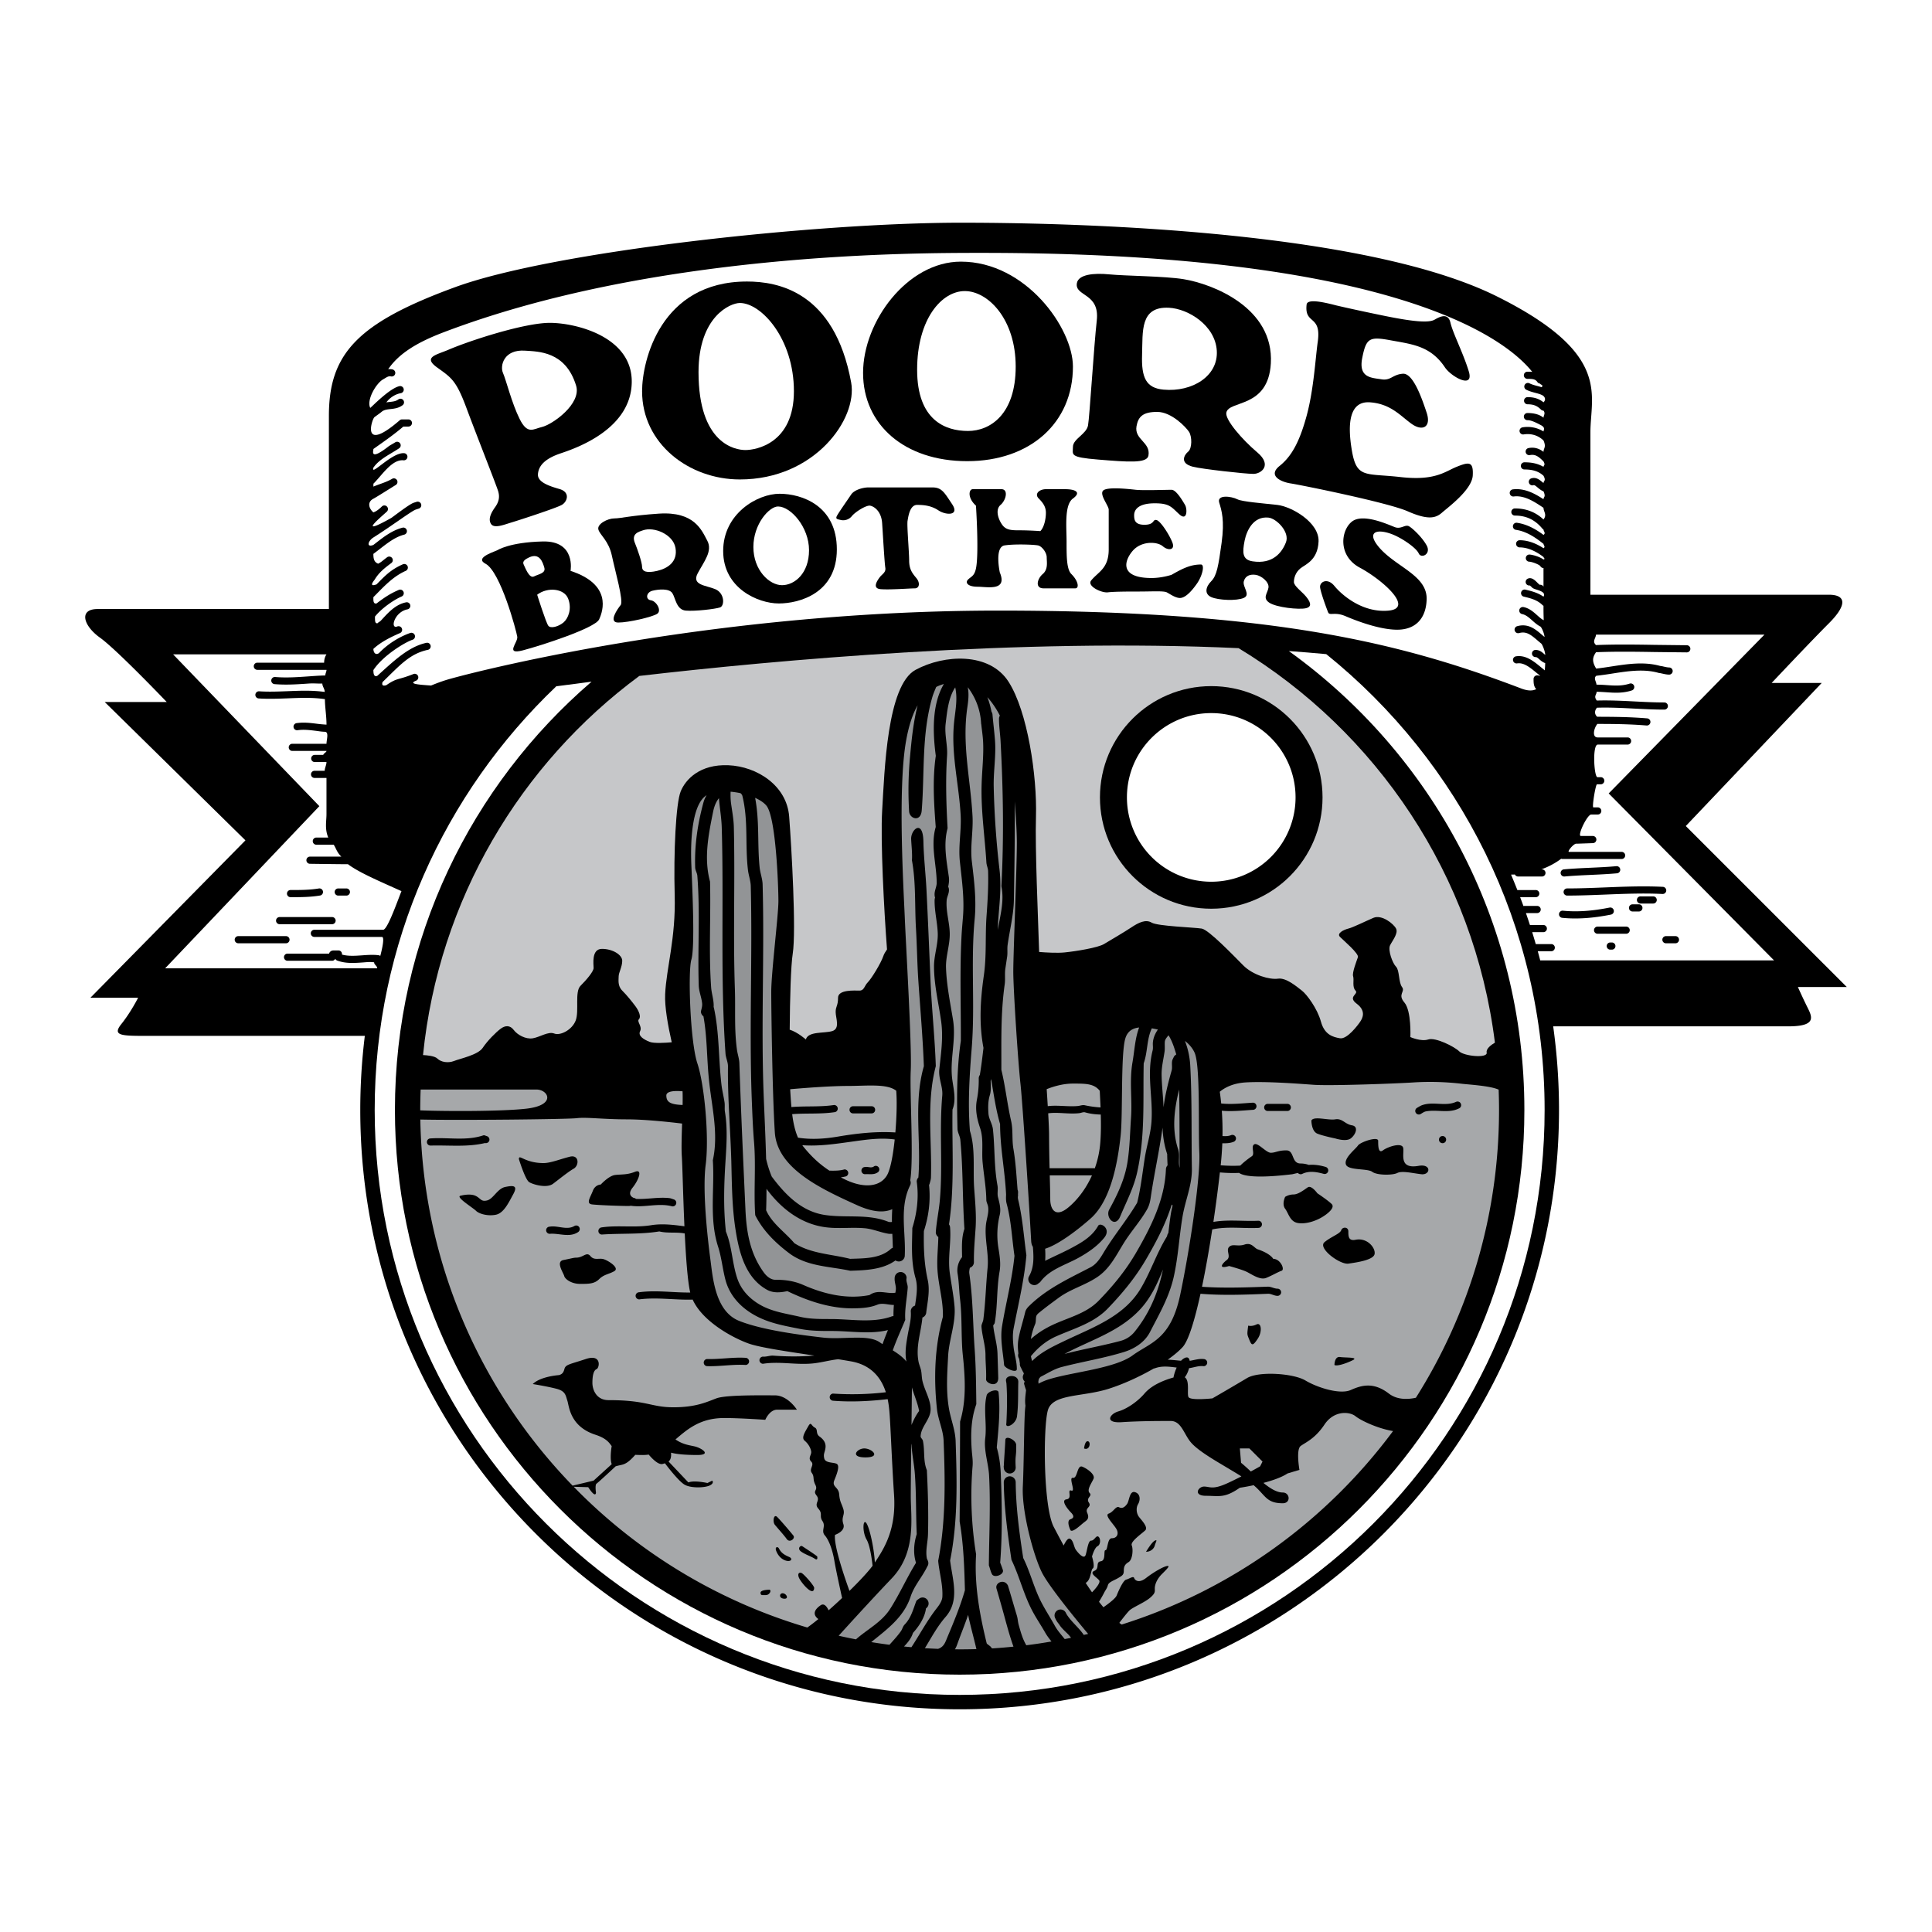 <svg xmlns="http://www.w3.org/2000/svg" width="2500" height="2500" viewBox="0 0 192.756 192.756"><g fill-rule="evenodd" clip-rule="evenodd"><path fill="#fff" d="M0 0h192.756v192.756H0V0z"/><path d="M179.375 98.473h4.877l-16.061-16.059 13.562-14.275h-4.996s3.807-4.045 5.709-5.948c1.904-1.903 1.666-2.855 0-2.855h-23.791V43.157c0-3.807 2.141-7.852-9.279-13.562-12.754-6.377-39.971-7.375-53.533-7.375-14.513 0-40.685 2.854-50.439 6.424-9.755 3.569-12.61 6.644-12.61 12.848v19.271H9.736c-1.904 0-1.428 1.666.238 2.855s6.662 6.424 6.662 6.424H10.45l14.037 13.8L9.022 99.543h4.758s-.714 1.428-1.666 2.617 0 1.189 2.617 1.189h21.667a60.475 60.475 0 0 0-.454 7.389c0 33.025 26.773 59.799 59.799 59.799 33.025 0 59.8-26.773 59.8-59.799 0-2.83-.201-5.613-.582-8.34h23.461c2.854 0 2.379-.951 1.902-1.902-.474-.953-.949-2.023-.949-2.023z"/><path d="M42.014 50.294a.357.357 0 0 0-.451-.226 20.87 20.87 0 0 1-.284.09c-.45.141-2.102 1.439-2.251 1.523-3.675 2.062-.762-.307-.409-.66a.358.358 0 0 0-.505-.505c-.312.312-.583.506-.858.605-.396-.313-.674-.987-.04-1.344.287-.14 1.859-1.143 2.285-1.399a.358.358 0 0 0-.367-.613c-.367.221-.775.369-1.208.526-.222.081-.447.163-.671.257v-.288c.861-.853 1.859-2.462 3.014-2.334a.357.357 0 0 0 .079-.709c-1.235-.137-3.41 2.379-3.093 1.439.433-.631 1.111-1.039 1.829-1.471.248-.148.503-.302.748-.465a.357.357 0 0 0-.395-.594c-.231.154-.498.275-.719.447-1.858 1.436-1.461.411-1.461.22l.49-.347c.831-.587 1.619-1.146 2.495-1.887h.504a.357.357 0 0 0 0-.714h-.634a.352.352 0 0 0-.232.086c-3.892 3.364-2.782-.086-2.528-.305.095-.079.579-.408.758-.569.239-.177.523-.208.852-.245.38-.042.811-.09 1.206-.387a.356.356 0 1 0-.429-.571c-.239.18-.525.211-.856.248a6.38 6.38 0 0 0-.337.044c.333-.46.886-.827 1.466-.923a.358.358 0 0 0-.117-.704c-.991.165-2.899 2.172-2.955 2.176-.396-.793.595-2.458 1.28-2.846.345-.195.52-.354.784-.295a.357.357 0 1 0 .155-.697 1.24 1.24 0 0 0-.429-.021c1.003-1.466 2.684-2.6 5.506-3.675 20.909-7.965 46.792-7.931 53.771-7.931 38.457 0 51.361 7.509 54.867 11.872a4.92 4.92 0 0 0-.463-.016.357.357 0 1 0 0 .713c.486 0 .771.015.973.316a.352.352 0 0 0 .26.156c.062.126.393.142.162.363a6.892 6.892 0 0 0-.428-.124c-.266-.071-.543-.145-.807-.277a.358.358 0 0 0-.32.638c.33.165.656.252.945.328.299.08.559.148.762.284.012.008.396.298.039.655-.447-.357-.938-.516-1.586-.516a.357.357 0 0 0 0 .714c.578 0 .953.148 1.334.53a.35.35 0 0 0 .252.104c.219.297 0 .454 0 .706-.371-.307-.91-.468-1.586-.468a.357.357 0 1 0 0 .713c.363 0 .848.247 1.289.476.535.278.297.482.297.651a3.024 3.024 0 0 0-2.121-.407.358.358 0 0 0 .117.704c.766-.127 1.48.093 2.004.606.297.688 0 .74 0 1.128-.389-.293-.863-.5-1.498-.374a.357.357 0 0 0 .141.7c.551-.11.887.165 1.357.631.219.407 0 .361 0 .544-.668-.398-1.381-.455-1.904-.455a.357.357 0 0 0 0 .714c.848 0 1.438.197 1.904.63.277.52 0 .483 0 .727-.041-.032-.08-.066-.123-.101-.264-.221-.623-.524-1.1-.365a.356.356 0 1 0 .224.677c.084-.028.191.046.416.235.164.138.352.292.582.38.258.593 0 .524 0 .787-.863-.562-1.893-1.129-3.059-.984a.356.356 0 1 0 .089.708c1.076-.134 2.072.532 2.951 1.121l.018.011c0 .389.377.675 0 1.164-.789-.738-1.729-1.103-2.855-1.103a.356.356 0 0 0-.355.357c0 .197.158.357.355.357 1.131 0 2.002.413 2.74 1.299.033.04.072.07.115.091 0 .18.258.355 0 .537-.709-.527-1.602-1.06-2.646-1.209a.354.354 0 0 0-.402.303.355.355 0 0 0 .303.403c1.068.153 1.994.803 2.682 1.353.02.016.043.03.064.041 0 .147.219.295 0 .438-.645-.42-1.473-.797-2.379-.797a.357.357 0 0 0 0 .714c.93 0 1.789.505 2.379.96 0 .083.219.19 0 .248-.451-.317-1.184-.494-1.428-.494a.357.357 0 0 0 0 .713c.258 0 1 .278 1.111.443l-.002-.006a.354.354 0 0 0 .318.196v1.861a.354.354 0 0 0-.377-.187 2.044 2.044 0 0 1-.242-.22c-.244-.244-.58-.579-.969-.384a.357.357 0 0 0 .221.669c.064.042.172.149.242.219.244.244 1.463.303 1.125.9-.562-.393-1.172-.547-1.682-.672l-.135-.033a.358.358 0 0 0-.174.693l.139.034c.58.143 1.238.304 1.758.824a.34.34 0 0 0 .094.062v.319c0 .368.01.744.023 1.122-.008-.004-.014-.01-.023-.014-.564-.283-1.08-1.117-1.992-1.299a.356.356 0 1 0-.139.7c.377.076.688.352 1.016.644.246.219.5.446.797.595.123.061.402.69.422 1.046-.084-.069-.168-.138-.248-.208-.645-.555-1.377-1.185-2.492-.866a.357.357 0 0 0 .197.686c.709-.202 1.156.142 1.83.721.123.107.252.217.387.325.105.085.391.784.396 1.133a3.281 3.281 0 0 1-.119-.102c-.199-.177-.447-.397-.848-.397a.357.357 0 0 0 0 .714c.119 0 .197.059.373.217.146.13.33.29.59.385-.006.256-.021.5-.047.729a.266.266 0 0 0-.059-.062l-.301-.246c-.717-.591-1.529-1.262-2.52-1.097a.357.357 0 0 0 .117.704c.67-.111 1.291.401 1.949.943l.309.252c.129.103-.057-.001-.254-.001s-.355.16-.355.357c0 .352 0 .736.264 1.015-.355.188-.836.188-1.494-.063-11.756-4.479-24.586-7.772-52.184-7.772-27.6 0-50.757 5.71-54.723 6.821-.633.177-1.256.407-1.859.656-1.2-.086-2.322-.154-1.498-.483a.357.357 0 0 0-.266-.663c-1.598.639-1.584.339-2.722 1.125-.001-.028-.515.198-.357-.323 1.745-1.693 2.718-2.832 4.524-3.218a.356.356 0 1 0-.15-.698c-1.77.379-3.23 1.788-4.89 3.288-.357.159-.396-.249-.396-.57.963-1.465 3.162-2.777 3.898-3.023a.357.357 0 1 0-.226-.677c-.676.226-2.024.861-3.117 2.01-.357.238-.555-.085-.555-.424.76-.708 1.809-1.215 2.678-1.588a.358.358 0 0 0-.281-.656c-.756.324-.326-1.436 1.003-1.702a.356.356 0 1 0-.14-.699c-1.028.206-1.734.976-2.418 1.722-.282.307-.158.118-.446.373-.238 0-.238-.208-.238-.674.634-.793 1.825-1.646 2.678-2.012a.358.358 0 0 0-.281-.657c-.786.337-1.326.664-2.238 1.359-.357.08-.317-.35-.317-.627l.321-.325c.899-.918 1.748-1.785 2.907-2.3a.357.357 0 0 0-.29-.653c-1.199.533-1.741 1.106-2.621 2.002-.873.317-.218-.425-.185-.481.439-.733 1.029-1.175 1.652-1.643a.357.357 0 1 0-.428-.571c-.464.348-.564.474-.882.632-.396-.158-.476-.467-.476-.98 1.066-.778 1.96-1.64 3.101-1.925a.358.358 0 0 0-.173-.693c-1.035.259-1.87.906-2.677 1.533l-.25.192c-.714.286-.555-.388 0-.741 1.759-1.103 3.832-2.662 4.236-2.788.104-.033.202-.063.296-.095a.353.353 0 0 0 .23-.449zM16.477 96.609L31.863 80.43 17.27 65.283h15.306s-.238.307-.238.833h-6.662a.356.356 0 0 0 0 .714h6.9c0 .175-.119.363-.119.561-.64.014-1.146.055-1.752.097-1.103.077-2.145.149-3.254.057a.356.356 0 1 0-.06.711c1.164.097 2.282.019 3.363-.056.593-.041.787.011 1.405-.002 0 .294.238.512.238.836-1.275-.173-2.403-.125-3.672-.075-.952.037-1.936.075-2.867.013a.356.356 0 1 0-.048.712c.969.065 1.973.026 2.943-.012 1.269-.049 2.418-.099 3.663.082 0 .802.159 1.663.159 2.542a12.936 12.936 0 0 1-1.009-.094c-.623-.077-1.268-.156-1.976-.054a.356.356 0 1 0 .101.706c.614-.088 1.184-.018 1.787.056.352.043.537.085.918.1.456 0 .178.799.178 1.196h-3.41a.357.357 0 0 0 0 .714h3.41c0 .133-.317.265-.317.396h-.873a.357.357 0 0 0 0 .713h1.189c0 .297-.178.588-.178.873h-1.011a.357.357 0 0 0 0 .714h1.189v3.609c0 .703-.189 1.471.178 2.339h-1.209a.357.357 0 0 0 0 .713h1.753c.249.378.316.773.765 1.19h-3.153a.357.357 0 0 0 0 .713s3.768.055 3.807.04c1.1.832 3.105 1.68 5.339 2.688-.496 1.265-1.413 3.857-1.829 3.857l-6.84-.001a.357.357 0 1 0 0 .713h6.721c.298 0 .004 1.26-.164 1.896a.351.351 0 0 0-.168-.07c-.541-.067-1.1-.027-1.642.011-.71.05-1.384.097-2.011-.075v-.057a.356.356 0 0 0-.356-.357h-.474c-.172 0-.368.065-.46.317h-4.14a.356.356 0 0 0 0 .714h4.441c.14 0 .26-.081.318-.199.04.079.104.144.191.177.836.313 1.704.252 2.543.192.529-.037.679-.072 1.147-.014l.004-.002v.002c.017.002.008.002 0 .002-.044.199.343.396.294.596H16.477v-.001zM153.668 95.816c-.078-.305-.162-.609-.244-.912h1.365a.357.357 0 0 0 0-.713h-1.566a77.801 77.801 0 0 0-.355-1.19h1.129a.357.357 0 0 0 0-.713h-1.355a66.422 66.422 0 0 0-.4-1.19h1.121a.357.357 0 0 0 0-.714h-1.27a.33.33 0 0 0-.098.016c-.107-.297-.219-.593-.33-.888h1.539a.357.357 0 1 0 0-.713h-1.816a67.186 67.186 0 0 0-.631-1.541c.1 0 .23-.002.383-.01a.354.354 0 0 0 .32.202h2.379a.357.357 0 0 0 0-.714h-.066a7.43 7.43 0 0 0 1.99-1.059c.043.018.09.027.139.027h5.867a.357.357 0 1 0 0-.713h-5.227c-.205 0 .348-.706.67-.812.057-.019.053-.011.035-.001l1.668-.058c.197 0 .355-.16.355-.357s-.158-.357-.355-.357h-1.189c-.396 0 .635-2.142 1.029-2.142h.635a.357.357 0 1 0 0-.713h-.422c-.152 0 .225-2.3.365-2.3h.375c.197 0 .355-.16.355-.356a.356.356 0 0 0-.355-.357h-.33c-.344 0-.523-3.251.031-3.251h2.994a.357.357 0 0 0 0-.713h-3.008c-.541 0-.422-.833-.029-1.348 1.646.001 3.23.017 4.912.157a.356.356 0 1 0 .059-.711c-1.715-.143-3.32-.158-4.988-.16-.256-.238-.295-.575-.021-.905 1.24-.037 2.443.023 3.701.088.98.05 1.994.103 3.023.103a.357.357 0 0 0 0-.714c-1.012 0-2.016-.052-2.986-.102-1.219-.062-2.473-.126-3.754-.088-.338-.444-.014-.574-.02-.873.312.002.621.021.943.043.824.059 1.678.118 2.598-.188a.358.358 0 0 0-.224-.678c-.787.263-1.533.21-2.324.154a15.519 15.519 0 0 0-1.006-.045c-.006-.289-.324-.643-.014-.886a34.176 34.176 0 0 0 1.6-.221c1.543-.239 3.141-.486 4.613-.065a.363.363 0 0 0 .098.014c.035.002.158.03.248.05.213.048.479.108.705.108.197 0 .355-.16.355-.356a.356.356 0 0 0-.355-.357c-.146 0-.369-.05-.547-.09a2.47 2.47 0 0 0-.348-.064c-1.609-.448-3.271-.192-4.879.056-.518.08-1.014.156-1.502.21-.457-.745-.357-1.142-.016-1.634 1.955-.079 3.936-.051 5.857-.019l3.178.035a.357.357 0 1 0 0-.713l-3.166-.036c-1.924-.032-3.908-.06-5.873.019-.418-.38-.002-.688-.002-1.044h16.812L160.5 79.162l16.496 16.655h-23.328v-.001z" fill="#fff"/><path d="M29.007 89.511c.95 0 1.933 0 2.914-.163a.357.357 0 1 0-.118-.704c-.923.154-1.876.154-2.797.154a.357.357 0 1 0 .001.713zM33.766 89.353h.793a.356.356 0 0 0 0-.713h-.793a.357.357 0 1 0 0 .713zM27.897 92.208h5.234a.356.356 0 1 0 0-.713h-5.234a.356.356 0 0 0 0 .713zM28.889 93.754a.357.357 0 0 0-.357-.357h-4.759a.356.356 0 0 0 0 .714h4.759a.357.357 0 0 0 .357-.357zM156.09 87.448c.865-.079 1.748-.119 2.602-.158.861-.039 1.754-.08 2.633-.16a.357.357 0 1 0-.065-.711c-.863.079-1.746.119-2.6.158-.863.039-1.754.08-2.635.16a.357.357 0 0 0 .065.711zM156.375 88.639a.357.357 0 1 0 0 .713c1.277 0 2.57-.052 3.822-.102 1.863-.075 3.789-.152 5.678-.057a.357.357 0 0 0 .035-.713c-1.92-.096-3.863-.019-5.742.057-1.244.05-2.531.102-3.793.102zM160.729 91.249a.357.357 0 0 0-.141-.7c-1.744.349-3.266.451-4.652.312a.357.357 0 0 0-.073.711c1.459.146 3.051.04 4.866-.323zM163.514 90.225h-.635a.357.357 0 0 0 0 .714h.635c.197 0 .355-.16.355-.357s-.158-.357-.355-.357zM162.244 92.446h-2.855c-.197 0-.355.16-.355.357s.158.357.355.357h2.855a.357.357 0 0 0 0-.714zM165.854 93.754c0 .197.158.357.355.357h.953c.197 0 .355-.16.355-.357s-.158-.357-.355-.357h-.953a.356.356 0 0 0-.355.357zM164.941 89.432h-1.27a.357.357 0 0 0 0 .714h1.27c.197 0 .355-.16.355-.357s-.157-.357-.355-.357zM160.816 94.032h-.158a.357.357 0 0 0 0 .714h.158a.357.357 0 0 0 0-.714zM128.777 48.232c1.029.158 9.674 1.903 11.656 2.775 1.984.873 2.777.714 3.412.159.633-.556 3.014-2.3 3.092-3.728.08-1.428-.396-1.349-1.586-.873s-2.141 1.427-5.631 1.031-4.361.159-4.838-2.617c-.477-2.775-.238-4.996 1.824-4.838 2.062.159 3.014 1.349 4.123 2.142 1.111.793 1.984.317 1.508-1.11s-1.348-3.965-2.379-3.886c-1.031.079-1.189.713-2.141.555-.953-.159-2.309-.123-1.904-2.141.396-1.983.713-2.142 2.855-1.745 2.141.396 3.965.555 5.393 2.696.625.938 2.934 2.221 2.379.396-.555-1.824-1.586-3.807-1.824-4.837-.238-1.031-1.031-.635-1.586-.317s-1.982.238-5.076-.397c-3.092-.634-4.758-1.031-4.758-1.031-1.508-.396-2.871-.636-2.934-.079-.238 2.062 1.506.952 1.109 3.728-.225 1.578-.396 4.758-1.109 7.375-.715 2.617-1.508 4.044-2.697 4.997-1.188.952.081 1.586 1.112 1.745zM138.689 53.228c1.078.359 2.617 1.428 2.855 1.983s1.27.08.793-.793c-.424-.778-1.348-1.665-1.744-1.903-.396-.238-.793.317-1.428.079s-3.172-1.427-4.283-.555c-1.109.873-1.428 3.41.793 4.6 2.221 1.19 5.473 4.045 2.855 4.283-2.617.238-4.68-1.586-5.393-2.458-.715-.872-1.508-.396-1.428.159.078.555.635 2.062.793 2.458s.635-.079 1.744.396c1.111.476 3.41 1.349 5.156 1.349 1.744 0 2.869-1.032 2.934-3.014.08-2.458-3.172-3.252-4.838-5.314-1.096-1.36-.236-1.746 1.191-1.27zM119.814 56.321c-1.031 0-1.824.396-2.934 1.031 0 0-.953.317-1.984.317-3.172 0-2.775-1.666-1.902-2.696.873-1.031 2.459-.952 3.014-.476.555.476 1.27.396.951-.396-.316-.793-1.189-2.141-1.586-2.221-.396-.079-.158.476-1.189.476-.955 0-1.031-.476-1.031-.952s.318-1.19 2.062-1.19c1.506 0 1.666.396 2.459 1.11s.793-.555.555-.951c-.238-.397-.873-1.507-1.348-1.507-.477 0-2.855.08-3.57 0-.713-.079-2.854-.317-3.25.08s.555 1.507.555 1.903v3.965c0 1.904-1.031 2.221-1.746 3.094-.463.565 1.031 1.269 1.666 1.189.635-.08 2.219-.08 3.172-.08 1.189 0 2.381-.079 2.697.08.316.158.951.634 1.428.555.477-.079 1.031-.634 1.586-1.427.554-.794.8-1.904.395-1.904zM106.412 54.021c0-1.428-.238-3.648.635-4.283.871-.634.236-.932-.795-.932h-1.902c-.635 0-1.189.457-.713.932.475.476.713.872.713 1.428 0 .555-.158 1.427-.555 1.824 0 0-1.111-.08-1.982-.08-.873 0-1.428 0-1.824-.555s-.715-1.507-.16-1.982c.557-.476.795-1.567.08-1.567h-2.855c-.396 0-.555.853.318 1.646 0 0 .316 4.758 0 6.265-.164.776-.477.793-.794 1.11-.317.317 0 .713.952.713.951 0 3.014.476 2.221-1.427 0 0-.555-2.538.475-2.697 1.031-.158 2.936-.079 3.332 0 .396.08.873.714.873 1.19s.158 1.19-.396 1.666c-.557.476-.793 1.428.078 1.428h3.172c.397 0 .318-.714-.396-1.428-.485-.481-.477-1.823-.477-3.251zM83.492 51.484c-.158.317.079.317.396.396.317.08.793 0 1.11-.396.317-.397 1.428-1.11 1.824-1.031s1.11.555 1.189 1.745c.08 1.19.238 3.965.317 4.441.079.476-.317.635-.555.952s-.793 1.11.08 1.189c.872.079 2.934-.079 3.41-.079s.555-.556.158-1.031-.714-.872-.714-1.745c0-.872-.237-3.489-.159-3.965.08-.476.238-1.586.952-1.586.713 0 1.427.079 2.141.555.714.476 2.142.556 1.348-.634-.792-1.189-1.031-1.666-1.982-1.666h-6.345c-.555 0-1.428.238-1.745.714-.315.475-1.267 1.824-1.425 2.141zM43.6 36.653c1.428 1.031 1.903 1.27 2.935 4.045 1.031 2.775 3.014 7.772 3.172 8.327.159.555.08 1.031-.317 1.586-.397.556-.714 1.19-.397 1.666.317.476 1.269.08 2.062-.159.793-.238 4.441-1.427 4.996-1.744.555-.317.873-1.269-.238-1.586s-2.221-.714-2.141-1.507c.079-.792.634-1.506 2.3-2.062 1.665-.555 6.979-2.458 7.058-7.059.08-4.6-5.63-5.948-8.168-5.948s-7.931 1.745-10.151 2.696c-1.153.494-2.539.714-1.111 1.745z"/><path d="M52.403 34.987c1.268.094 4.023.03 5.076 3.49.555 1.824-2.379 3.886-3.41 4.124-.864.199-1.428.793-2.221-.793-.793-1.586-1.349-3.886-1.666-4.6-.317-.713.08-2.379 2.221-2.221z" fill="#fff"/><path d="M73.816 47.835c7.455 0 11.769-6.033 11.104-9.676-1.666-9.12-7.376-10.072-10.39-10.072-8.645 0-10.469 7.931-10.469 10.944 0 5.236 4.68 8.804 9.755 8.804z"/><path d="M73.816 30.229c2.142 0 5.393 3.569 5.393 8.803s-3.807 5.869-4.837 5.869c-1.031 0-4.68-.634-4.68-7.772 0-5.552 3.173-6.9 4.124-6.9z" fill="#fff"/><path d="M96.498 46.011c6.266 0 10.549-3.807 10.549-9.438 0-3.807-4.68-10.469-11.183-10.469-5.314 0-9.755 5.948-9.755 11.103 0 5.156 4.124 8.804 10.389 8.804z"/><path d="M96.26 29.04c2.3 0 5.076 2.776 5.076 7.534s-2.537 6.424-4.759 6.424c-2.22 0-5.075-1.031-5.075-6.106 0-5.077 2.458-7.852 4.758-7.852z" fill="#fff"/><path d="M109.426 31.974c-.281 2.463-.715 9.596-.873 10.469s-1.506 1.348-1.506 2.141c0 .793-.398 1.031 2.537 1.269 2.934.238 4.855.4 4.996-.396.238-1.348-1.428-1.586-1.189-2.934.168-.95.635-1.428 2.062-1.428s2.855 1.507 3.172 1.982c.316.476.316 1.666-.08 1.983-.396.317-.887 1.166.477 1.507.951.238 5.234.713 6.027.713s1.904-.872.396-2.141c-1.506-1.269-3.225-3.259-3.094-3.965.238-1.269 4.184-.397 4.441-4.917.318-5.552-5.789-7.931-8.723-8.406-1.887-.306-5.789-.317-7.377-.476-1.58-.158-3.098.01-3.25.873-.237 1.347 2.3.95 1.984 3.726z"/><path d="M113.945 35.384c.08-2.3-.238-4.837 2.697-4.679 1.902.103 4.6 1.745 4.758 4.283.158 2.538-2.453 4.146-5.312 3.886-1.746-.159-2.221-1.19-2.143-3.49z" fill="#fff"/><path d="M127.428 50.374c-1.428-.159-3.488-.317-3.965-.556-.654-.327-2.062-.476-1.824.317s.555 1.745.238 4.045c-.318 2.3-.477 3.251-1.031 3.807-.555.555-.713 1.269 0 1.586s2.537.396 3.252.079c.713-.317-.158-1.11 0-1.665.158-.556.635-.714 1.189-.634.555.079 1.348.713 1.27 1.269-.08.555-.635 1.031.078 1.507.715.476 2.936.714 3.648.555.715-.159.396-.714 0-1.189-.396-.476-1.189-1.031-1.189-1.428s.158-.952.635-1.348c.475-.396 1.744-.793 1.824-2.696.078-1.905-2.698-3.491-4.125-3.649z"/><path d="M128.301 54.101c-.396 1.031-1.316 2.213-3.332 1.903-1.029-.159-1.029-.872-.793-2.062.203-1.011.873-2.458 2.381-2.3.791.084 2.14 1.428 1.744 2.459z" fill="#fff"/><path d="M77.782 49.263c-2.221 0-5.631 1.982-5.631 5.71s3.489 5.234 5.551 5.234 5.79-1.031 5.79-5.393c0-4.361-3.49-5.551-5.71-5.551z"/><path d="M78.02 58.383c-1.269 0-2.855-1.507-2.855-3.807s1.586-4.045 2.458-4.045c1.27 0 3.094 2.062 3.094 4.362-.001 2.301-1.428 3.49-2.697 3.49z" fill="#fff"/><path d="M71.358 58.78c-.952-.396-2.38-.396-1.745-1.586.635-1.19 1.507-2.221.952-3.252-.555-1.031-1.269-2.935-4.837-2.696-2.771.185-3.807.476-4.441.476-.654 0-1.745.555-1.586 1.11.158.556 1.031 1.11 1.348 2.617.317 1.507 1.19 4.521.873 4.917-.317.396-1.269 1.745-.238 1.745s3.41-.555 3.886-.873-.08-1.269-.634-1.348c-.556-.079-.476-.793.158-.952.635-.159 1.666-.238 1.983.238.317.476.396 1.666 1.348 1.745.952.08 2.935-.159 3.41-.317.474-.159.474-1.428-.477-1.824z"/><path d="M65.568 56.956c-1.031.238-1.507.079-1.507-.396s-.509-1.888-.713-2.379c-.397-.952.412-1.133.793-1.269 1.11-.396 3.014.396 3.251 1.745.248 1.405-.793 2.061-1.824 2.299z" fill="#fff"/><path d="M56.924 56.956s.555-3.014-2.776-2.934c-3.331.079-4.521.872-4.521.872-.793.317-2.182.826-1.19 1.348 1.507.793 3.093 6.741 3.172 7.296.08.555-1.269 1.824.555 1.348 1.824-.476 7.217-2.221 7.614-3.093.397-.872 1.269-3.489-2.854-4.837z"/><path d="M52.245 56.321c-.159-.317.167-.535.555-.714 1.031-.476 1.349.476 1.507 1.031.159.556-.555.635-1.031.873s-.873-.873-1.031-1.19zM56.21 62.111c-.476.396-1.269.634-1.507.317s-1.11-3.093-1.11-3.093c1.031-.793 2.697-.634 3.093.396s0 1.983-.476 2.38zM95.745 169.1c-32.231 0-58.362-26.131-58.362-58.361 0-16.631 6.957-31.637 18.118-42.268.949-.129 2.131-.285 3.518-.46-12.01 10.333-19.617 25.641-19.617 42.728 0 31.117 25.226 56.342 56.343 56.342 31.117 0 56.343-25.225 56.343-56.342 0-18.861-9.27-35.555-23.498-45.782 1.256.089 2.5.191 3.73.306 13.285 10.697 21.787 27.092 21.787 45.476 0 32.23-26.13 58.361-58.362 58.361z" fill="#fff"/><path d="M115.215 158.469c0-.316.158-.871.713-1.428.557-.555.873-.871.477-.793-.396.08-1.348.635-2.062 1.189-.713.557-1.109.238-1.189 0-.078-.236-.475.08-.793.16-.316.078-.793 1.189-.951 1.586-.146.363-1.154 1.057-1.322 1.172a19.517 19.517 0 0 1-.438-.543c.154-.26.389-.662.49-.867.158-.318.318-.477.396-.793.08-.316.635-.477 1.031-.715.396-.236.555-.316.555-.713s.08-.635.477-.873c.396-.236.477-1.268.316-1.664-.158-.396 1.031-1.189 1.35-1.508.316-.316-.396-1.031-.635-1.348-.238-.318-.318-.873-.08-1.27s.238-1.031-.316-1.189-.555.873-.793 1.189c-.238.318-.477.477-.793.318-.318-.16-.557.475-1.031.633-.477.16.555 1.111.793 1.586.238.477 0 .873-.477.873-.475 0-.396 1.189-.635 1.189-.236 0 .08 1.031-.475 1.111-.555.078-.08.713-.635.951s.238.635.477.951c.168.225-.379.846-.713 1.191a31.99 31.99 0 0 1-.633-.938c.539-.289.492-1.297.711-1.443.238-.158-.08-1.189-.08-1.189s.238-.873.555-1.031c.318-.158.318-.793.08-.951s-.396.396-.715.396c-.316 0-.396.951-.555 1.428s-.713-.158-.951-.477c-.238-.316-.238-.871-.555-1.109-.24-.182-.482.232-.688.648-.41-.754-.746-1.398-.979-1.838-1.07-2.023-1.07-9.994-.596-11.658.477-1.666 3.451-1.309 6.068-2.143 1.432-.455 3.074-1.195 4.504-2.025a.315.315 0 0 0 .084-.012c.73-.279 1.459-.17 2.195-.08-.205.447-.307.891-.314.988-1.205.346-2.25.848-2.9 1.605-.713.832-1.785 1.547-2.617 1.785-.832.236-1.428 1.189.357 1.07 1.783-.119 3.807-.119 4.877-.119s1.309 1.309 2.021 2.141c.715.834 2.381 1.785 3.57 2.498.514.309 1.004.596 1.463.889-.428.221-.891.449-1.344.658-1.547.715-1.785.357-2.379.357-.596 0-1.117.922.191.922s1.83.268 3.377-.803c0 0 .588-.084 1.377-.254.141.121.277.242.406.373.834.832 1.057 1.428 2.498 1.428.834 0 .725-1.072 0-1.072-.6 0-1.266-.416-1.928-.959.879-.232 1.809-.547 2.404-.943l1.189-.357s-.357-2.021.119-2.379 1.428-.715 2.379-2.141c.953-1.428 2.498-1.309 3.094-.834.531.426 2.207 1.23 3.748 1.482-6.689 9.012-16.127 15.859-27.074 19.303a4.242 4.242 0 0 1-.236-.166c.141-.188.723-.951 1-1.229.316-.316 1.506-.793 2.061-1.268.559-.472.479-.63.479-.948z" fill="#a6a8aa"/><path d="M106.369 160.977a.593.593 0 0 0-.758-.363.594.594 0 0 0-.365.758c.109.266.264.516.465.725l-.062-.062c.238.387.578.68.902 1.002.113.115.211.24.307.367-.209.045-.42.084-.631.125-.344-.43-.715-.836-.988-1.328-.424-.766-.869-1.449-1.277-2.215-.789-1.465-1.139-3.072-1.875-4.543-.387-2.506-.729-5.02-.75-7.555a.599.599 0 0 0-.596-.596.598.598 0 0 0-.594.596c.037 2.602.387 5.16.766 7.732.744 1.547 1.152 3.197 1.91 4.758.424.879.959 1.637 1.451 2.498.186.328.406.615.633.896-.83.143-1.666.271-2.51.375-.379-.631-.562-1.334-.764-2.043-.082-.299-.088-.611-.178-.908-.307-1.012-.588-2.014-.893-3.004-.357-.713-1.309-.297-1.141.301.152.514.299 1.033.449 1.559.418 1.447.746 2.844 1.244 4.234a51.66 51.66 0 0 1-2.133.176l-.182-.209-.338-.26-.02-.045c-.713-2.916-1.248-5.852-1.055-8.871a36.366 36.366 0 0 1-.35-8.818c.037-.461-.023-.914-.068-1.367-.134-1.621-.118-3.25.439-4.797-.021-1.857-.037-3.717-.172-5.582-.17-2.492-.162-4.93-.527-7.459-.026-.193.016-.381.056-.568a.587.587 0 0 0 .405-.561c-.021-1.176.098-2.32.172-3.486.074-1.287-.053-2.588-.148-3.889-.135-1.912.148-3.904-.425-5.732-.215-2.744-.044-5.473.178-8.225.35-4.326-.111-8.564.297-12.899.186-1.926-.051-3.807-.282-5.747-.179-1.524.149-3.011.067-4.528-.194-3.613-1.063-7.093-.521-10.81.1-.667.185-1.379.045-2.045a6.43 6.43 0 0 1 1.332 3.576c0 .05.008.098.02.144.061.57.15 1.136.18 1.708.074 1.435-.111 2.87-.148 4.305-.074 2.595.32 5.16.477 7.762.021.29.164.565.17.855.045 1.524-.051 3.033-.162 4.558-.135 1.963.021 3.904-.268 5.888-.35 2.447-.484 4.811-.031 7.189-.107.904-.213 1.805-.363 2.699a.585.585 0 0 0-.111.342 10.09 10.09 0 0 1-.186 2.148c-.18.945 0 1.859.312 2.773.385 1.109.154 2.283.26 3.443.119 1.264.35 2.49.371 3.754 0 .23.141.447.178.678.098.625-.148 1.189-.215 1.799-.156 1.465.305 2.877.164 4.312-.172 1.725-.201 3.404-.424 5.145-.029.246-.201.484-.186.715.066.951.4 1.881.4 2.832 0 .811.096 1.617.059 2.424-.021.416 1.201.893 1.215-.119-.021-.824-.049-1.648-.076-2.475-.037-.924-.32-1.809-.424-2.736-.008-.09.127-.188.148-.291.299-1.746.18-3.383.484-5.131.133-.766.021-1.508-.105-2.281a8.322 8.322 0 0 1 .119-3.361c.143-.609-.021-1.174-.17-1.77-.098-.363.021-.781-.053-1.174-.35-1.918-.252-3.711-.453-5.6-.061-.557-.41-1.018-.447-1.568-.043-.617-.051-1.227.135-1.836.139-.463.096-.936.084-1.412.018-.07.029-.141.045-.211.262 1.512.465 3.027.896 4.5 0 2.357.486 4.674.598 7.031-.01.297-.025.594.051.887.475 1.756.527 3.486.787 5.227-.238 2.365-.832 4.588-1.234 6.982-.221 1.334.09 2.605.197 3.904.025.303 1.268.883 1.271.414.006-.75-.25-1.484-.33-2.236-.068-.633-.105-1.25.021-1.881.49-2.5 1.049-4.789 1.264-7.242-.26-1.852-.371-3.674-.824-5.555a1.14 1.14 0 0 1-.027-.281.7.7 0 0 0 .01-.242c.006-.074.01-.146.01-.219a.597.597 0 0 0-.049-.236c-.113-1.361-.178-2.705-.42-4.1-.156-.943-.016-1.836-.223-2.758-.402-1.756-.564-3.412-.975-5.107.008-2.855-.074-5.645.334-8.529.076-.551-.021-1.086.076-1.643.059-.387.111-.751.17-1.138.053-.387-.008-.766.045-1.152.215-1.524.594-2.974.625-4.476.055-3.281.111-6.557.082-9.838.133 1.663.215 3.194.215 4.12 0 2.499-.357 11.063-.357 12.847 0 1.785.477 9.041.715 11.184.236 2.141.951 13.443 1.07 15.703.014.256.074.445.172.584.08 1.033.137 2.051-.418 3a.597.597 0 0 0 .336.773.587.587 0 0 0 .662-.154.535.535 0 0 0 .154-.115c.908-1.234 2.424-1.658 3.732-2.363 1.012-.553 1.953-1.191 2.648-2.047.746-.914-.389-1.582-.604-1.195-.557.998-1.494 1.584-2.461 2.104-.893.492-1.799.879-2.713 1.332-.039.02-.074.041-.111.062a9.21 9.21 0 0 0-.006-1.209c1.297-.393 3.225-1.85 4.555-3.031 2.143-1.904 2.736-6.068 2.975-8.209.238-2.143 0-8.209.477-9.756.227-.738.754-1.014 1.373-1.076-.412 1.088-.457 2.279-.66 3.455-.328 1.867-.021 3.674-.148 5.525-.104 1.465-.119 2.893-.342 4.371-.268 1.777-.998 3.289-1.834 4.816-.412.754.58 1.918 1.096.682.598-1.438 1.35-2.846 1.697-4.428.811-3.68.564-7.219.646-10.848.406-1.131.291-2.402.812-3.49.207.037.412.078.604.119-.256.371-.445.789-.494 1.238-.037.281.037.58-.029.84-.625 2.432.059 4.744-.119 7.145-.09 1.234-.477 2.373-.67 3.613-.236 1.525-.393 2.982-.758 4.447-1.033 1.746-2.305 3.234-3.383 5.033-.326.551-.691 1.107-1.279 1.412-2.17 1.131-4.312 2.098-6.09 3.83-.186.178-.355.379-.416.631-.223.938-.506 1.764-.676 2.707-.086.482-.061.955-.004 1.426a.589.589 0 0 0 .074.52c.027.168.053.338.078.508-.027.082.02.229.098.396l-.021-.088c.043.123.1.244.166.359l-.002.008.156.283c-.035.088-.07.176-.1.268a.593.593 0 0 0 .18.541l-.068.176c0 .057.1.379.205.693-.059.514-.139 1.027-.061 1.541a25.78 25.78 0 0 1-.025.225c-.119 1.07-.119 5.354-.238 7.852s1.072 6.9 1.904 8.564c.738 1.477 3.902 5.283 4.613 6.133-.145.035-.291.066-.436.1-.521-.781-1.305-1.344-1.771-2.162.004.004.01.016.012.022zM92.555 159.664a.592.592 0 0 0-.818-.193c-.119.096-.283.17-.327.289-.305.811-.52 1.674-1.152 2.32-.186.186-.23.469-.379.67-.357.496-.751.92-1.139 1.35a59.718 59.718 0 0 1-1.817-.266c1.568-1.273 3.253-2.48 3.93-4.541.327-1.004 1.041-1.822 1.539-2.76l.201-.387a.66.66 0 0 0 0-.379l-.119-.275c-.156-.824.097-1.627.112-2.432.059-2.125-.008-4.252-.112-6.379-.387-.943-.186-1.91-.394-2.93-.037-.17-.23-.305-.23-.438.029-.967.959-1.674.996-2.633.03-.996-.551-1.852-.796-2.832-.111-.424-.074-.848-.186-1.258-.074-.252-.179-.504-.223-.742-.293-1.525.253-2.926.388-4.396a.594.594 0 0 0 .385-.541c.134-1.062.379-2.127.149-3.197-.372-1.68-.417-3.24-.387-4.893.485-1.48.681-3.047.514-4.596a.573.573 0 0 0 .066-.154c.052-.193.119-.387.126-.588.111-3.717-.476-7.473.483-11.115-.097-2.914-.417-5.807-.536-8.715-.126-2.965-.245-5.91-.394-8.876-.082-1.61-.273-3.217-.307-4.831-.047-2.272-1.262-1.177-1.222-.229.03.707.124 1.411.079 2.123.409 2.238.268 4.513.401 6.781.104 1.748.119 3.472.238 5.22.193 2.854.446 5.68.55 8.535-1.048 3.637-.257 7.395-.548 11.102a.585.585 0 0 0-.165.408c.223 1.561.029 3.129-.438 4.631-.022 1.674-.156 3.332.319 4.996.262.902.08 1.826-.047 2.748a.597.597 0 0 0-.428.568c.066.797-.156 1.525-.298 2.328-.156.912-.318 1.766-.135 2.686-.36-.449-.855-.803-1.362-1.117.362-1.033.82-2.023 1.245-3.041-.067-1.086.171-2.127.245-3.205.022-.326-.193-.631-.111-.973a.597.597 0 0 0-.595-.596.597.597 0 0 0-.595.596c-.037.416.171.816.112 1.203-.015.09-.026.176-.04.264-.857.148-1.729-.375-2.578.234-2.26.447-4.543-.096-6.617-1.01-.9-.395-1.814-.521-2.773-.514-.454 0-.863-.326-1.153-.721-1.383-1.896-1.732-4.029-1.836-6.217-.223-4.906-.446-9.777-.61-14.676-.015-.453-.186-.908-.245-1.377-.275-2.014-.134-3.977-.201-5.969-.186-5.391.022-10.774-.104-16.165-.015-.833-.178-1.643-.29-2.483a6.843 6.843 0 0 1-.033-1.089c.328.029.662.08.988.149.088.075.16.161.189.278.603 2.468.26 4.87.55 7.354.06.55.268 1.078.283 1.621.178 7.004-.156 13.986.089 20.99.06 1.516.111 3.018.237 4.549.201 2.439-.044 4.871.119 7.311.759 1.516 1.971 2.721 3.354 3.77 1.799 1.367 4.037 1.322 6.126 1.775 1.523-.047 3.247-.104 4.514-1.031a.6.6 0 0 0 .333.104.597.597 0 0 0 .595-.596c.112-2.342-.558-4.789.536-7.004a.594.594 0 0 0 .008-.488c.359-2.203-.062-8.717.052-10.969.119-2.379-.476-12.372-.595-15.228-.119-2.855-.714-12.848.119-17.606.276-1.58.671-2.738 1.158-3.592-.416 1.65-.597 3.37-.749 5.071a36.095 36.095 0 0 0-.097 5.509c.045.744 1.162 1.099 1.258-.09.303-3.768-.027-7.548 1.055-11.301.104-.354.252-.688.391-1.025.246-.123.501-.219.765-.295-1.213 2.042-1.112 4.884-.806 7.165-.342 2.364-.186 4.729-.007 7.101-.543 1.858.089 3.703.096 5.576 0 .409-.245.795-.208 1.227 0 .082.017.16.047.231a.986.986 0 0 0-.047.282c-.015 1.093.268 2.164.312 3.242.052 1.13-.379 2.246-.372 3.368.007 1.844.454 3.613.714 5.473.223 1.613-.015 3.176-.186 4.787-.097.908.372 1.74.297 2.604-.312 3.502.067 6.967-.245 10.469-.097 1.062-.327 2.104-.401 3.168 0 .199.1.375.252.482-.022 1.113-.163 2.225-.081 3.346.111 1.555.587 3.057.535 4.617-.818 2.996-.922 6.074-.595 9.168.111 1.092.632 2.119.669 3.211.156 4.008.223 8.016-.542 11.963.112 1.213.483 2.381.417 3.592-.022.387-.275.773-.543 1.115-1.001 1.283-1.69 2.607-2.544 3.912-.247-.021-.493-.047-.739-.072.374-.387.718-.801.896-1.357.612-.674 1.173-1.525 1.296-2.443a.592.592 0 0 0 .169-.806z" fill="#929496"/><path d="M81.647 161.535c-.417.342-.793.631-1.102.842a53.8 53.8 0 0 1-23.306-14.043l1.448.043c.773 1.189.773.535.773.535s-.119-.773.06-.891c.179-.119 1.903-1.727 1.903-1.727.718-.221.976-.033 1.96-1.146.232.012.488.018.776.018.196 0 .383-.016.561-.043.326.387.972 1.064 1.402.934.074-.021.147-.041.219-.064.222.295 1.392 1.824 1.982 2.146.654.357 2.022.299 2.498.061.476-.238.238-.477.238-.477l-.476.238s-1.309-.297-1.903-.059l-1.976-2.086c.178-.146.282-.395.247-.883.484.133 1.289.232 2.622.232 1.428 0 .476-.654-.178-.834-.481-.131-1.219-.168-2.001-.719 1.182-1.008 2.455-2.135 4.855-2.135 1.606 0 4.104.178 4.104.178s.417-1.012 1.189-1.012h1.963s-.892-1.428-2.201-1.428-4.877-.059-5.829.299c-.952.355-2.022.891-4.283.891-2.26 0-2.609-.713-6.483-.713-1.189 0-1.605-1.012-1.605-1.725 0-.715.119-1.25.416-1.369s.535-1.545-1.07-1.01c-1.606.535-2.022.535-2.142 1.01-.119.477-.357.535-.535.596 0 0-1.844.119-2.617.893 0 0 1.487.238 2.379.475.893.238.893.654 1.071 1.189s.238 2.559 2.795 3.391c1.085.354 1.357.771 1.627 1.135-.07.408-.177 1.357.004 1.801l-1.81 1.645-2.093.5c-9.203-9.479-14.946-22.332-15.194-36.527 3.702.088 14.721-.023 15.621-.137.952-.119 2.617.119 4.996.119 1.867 0 4.466.293 5.499.42-.04 1.254-.078 2.496-.026 3.268.062.945.126 3.963.26 6.98-1.099-.145-2.194-.287-3.309-.109-1.688.275-3.323-.023-4.974.223a.359.359 0 0 0-.297.408.347.347 0 0 0 .401.297c1.904-.125 3.792 0 5.673-.305.833.205 1.7.041 2.538.203.118 2.426.285 4.744.54 5.865l.007.027c-1.7.02-3.408-.256-5.093-.027a.362.362 0 0 0-.357.355.363.363 0 0 0 .364.357c1.772-.232 3.55.076 5.329.021 1.015 2.236 4.074 3.844 5.579 4.381 1.122.4 3.867.801 6.557 1.203-1.35.115-2.708.109-4.081.008-.342-.029-.684.127-1.034.098a.362.362 0 0 0-.357.357c0 .199.164.355.357.355 1.643-.26 3.256.127 4.922-.029.875-.082 1.712-.33 2.581-.424.45.072.882.145 1.286.215 2.143.383 3.055 1.801 3.464 3.08-1.753.207-3.503.25-5.271.133a.357.357 0 0 0 0 .712c1.826.145 3.64.051 5.452-.156.092.438.134.826.162 1.109.119 1.189.238 4.877.476 8.445.229 3.439-.976 5.33-1.916 6.74-.074-1.381-.496-3.344-.82-3.885-.357-.596-.476.773 0 1.605.323.566.509 1.844.595 2.607-.444.604-1.314 1.533-2.306 2.506-.264-.723-1.603-4.461-1.442-5.588 0 0 1.071-.357.833-1.072-.238-.713.179-.891 0-1.486-.178-.594-.357-.713-.417-1.486s-.773-.715-.476-1.428c.297-.715.535-1.428.238-1.607-.297-.178-1.13-.059-1.249-.535-.119-.475.06-.594.119-1.07.06-.475-.179-.832-.595-1.129-.417-.299-.119-.715-.476-.893-.357-.18-.357-.654-.654-.119s-.714 1.131-.357 1.428.595.713.654 1.07-.357.654 0 1.012c.357.355-.238.713.06 1.129.297.418.06.596.357 1.189.297.596-.297.537.119 1.072.417.535-.297.773.179 1.309s.06.713.416 1.248c.357.535-.178.951.238 1.428s.773 1.486.952 2.559c.143.857.592 2.904.764 3.678-.448.424-.905.842-1.346 1.23-.144-.311-.424-.748-.786-.508-.518.35-.923.864-.237 1.383zM41.926 110.779c0-.695.016-1.387.042-2.076h11.546c1.189 0 2.022 1.547-.952 1.904-2.515.301-8.6.264-10.636.172zM66.48 109.299c0-.484.985-.477 1.619-.42.015.387.014.855.005 1.365-1.229-.043-1.624-.297-1.624-.945z" fill="#a6a8aa"/><path d="M68.978 86.339c-.118-2.718.117-6.139 1.519-7-.138.232-.25.482-.322.755-.58 2.148-.892 4.283-.817 6.454.007.282.193.55.215.825.29 3.666.022 7.294.141 10.944.015.596.268 1.16.335 1.762.037.291-.052.551-.119.826 0 .203.1.385.253.494.364 2 .331 4.061.528 6.107.253 2.76 1.019 5.51.409 8.254.193 2.863-.386 5.807.528 8.633.342 1.07.438 2.178.729 3.293.401 1.523 1.45 2.676 2.773 3.449 1.442.848 2.981 1.115 4.632 1.443 1.13.223 2.223.215 3.331.215 1.806.008 3.712.346 5.477-.092-.191.465-.371.932-.54 1.404a8.21 8.21 0 0 1-.275-.182c-1.19-.834-3.688-.238-5.71-.477-2.022-.238-5.948-.713-8.327-1.664-2.379-.953-2.617-4.283-2.855-6.068-.238-1.783-.833-6.779-.476-9.516.356-2.736-.119-7.971-.833-10.113-.713-2.141-.952-9.16-.595-10.349.356-1.189.118-6.661-.001-9.397z" fill="#929496"/><path d="M72.383 105.105c.03.439.253.861.246 1.293-.037 3.16.246 6.283.334 9.436.06 2.275.06 4.506.417 6.818.357 2.305.989 4.848 3.16 6.037.632.342 1.353.268 2.015.127 2.037.98 4.237 1.725 6.498 1.717.817-.008 1.68-.037 2.483-.365.517-.207 1.074.025 1.647.029-.03.369-.045.738-.041 1.111a.622.622 0 0 0-.247.057c-1.844.633-3.866.262-5.785.238-1.1-.008-2.208.029-3.309-.23-1.472-.342-2.877-.506-4.171-1.316-.959-.602-1.703-1.426-2.067-2.498-.521-1.539-.521-3.182-1.138-4.684-.26-2.32-.193-4.646-.045-6.967.104-1.658.224-3.285-.052-4.98-.052-.32.008-.648-.045-.982-.096-.617-.245-1.197-.312-1.807-.29-2.557-.201-5.1-.744-7.592-.006-.027-.018-.053-.027-.08.042-.643-.2-1.314-.248-1.934-.252-3.532-.022-7.049-.111-10.573-.625-2.305-.178-4.58.305-6.967.104-.508.277-.984.583-1.36.073.982.254 1.954.28 2.944.219 7.517-.153 14.989.374 22.528z" fill="#929496"/><path d="M77.306 112.986c.238 3.568 4.521 5.592 8.208 7.256 1.614.73 2.727.752 3.507.396-.029.424-.037.852-.032 1.279-.129.008-.258.016-.368-.023-2.059-.818-4.186-.357-6.334-.678-2.32-.35-3.956-2.037-5.294-3.836a11.217 11.217 0 0 1-.557-1.756c-.057-2.133-.163-4.264-.246-6.4-.268-7.004.089-13.986-.104-20.99-.015-.565-.238-1.115-.297-1.688-.241-2.338.002-4.589-.45-6.944.492.222.895.49 1.134.788.952 1.189 1.189 8.089 1.189 9.517 0 1.427-.714 7.137-.714 9.041.001 1.904.12 10.47.358 14.038z" fill="#929496"/><path d="M88.488 117.27c-.713 1.189-2.379 1.309-4.282.357a15.4 15.4 0 0 1-.317-.164c.139-.018.277-.041.414-.074a.358.358 0 0 0 .327-.387.37.37 0 0 0-.387-.328c-.494.141-.994.127-1.494.121-1.062-.699-1.826-1.449-2.588-2.381-.041-.049-.077-.104-.116-.156 1.681.123 3.346-.135 5.045-.371 1.408-.195 2.782-.395 4.175-.201-.164 1.566-.428 3.002-.777 3.584z" fill="#a6a8aa"/><path d="M89.078 124.492a.58.58 0 0 0-.24.152c-1.078.945-2.662.9-4.022.951-1.866-.475-3.888-.504-5.562-1.561-.922-1.1-2.223-1.947-2.817-3.287.024-.713.034-1.424.036-2.135 1.438 1.949 3.421 3.508 5.896 3.83 1.301.172 2.58-.014 3.881.098.811.066 1.546.408 2.372.549.135.021.271.016.405.012.02.465.04.928.051 1.391z" fill="#929496"/><path d="M83.581 113.402c-1.337.225-2.641.307-3.962.105-.305-.693-.477-1.508-.583-2.348 1.401-.111 2.812.012 4.211-.195a.354.354 0 0 0 .334-.381.357.357 0 0 0-.379-.334c-1.409.213-2.831.082-4.242.203-.046-.512-.077-1.023-.108-1.512-.005-.076-.009-.168-.014-.268.985-.088 3.873-.326 5.724-.326 1.928 0 3.939-.256 4.858.479l.019.354c.052.939.013 2.381-.108 3.805-1.906-.119-3.813.088-5.75.418z" fill="#a6a8aa"/><path d="M94.339 161.322c1.45-1.658.684-3.732.454-5.629.788-3.939.684-7.939.55-11.934-.044-1.152-.513-2.223-.691-3.383-.268-1.695-.148-3.354-.06-5.041.082-1.688.788-3.309.64-5.012-.097-1.107-.312-2.178-.469-3.301-.216-1.531.142-3.012.03-4.52a.601.601 0 0 0-.11-.346c.568-3.787.292-7.633.347-11.455.372-.943.134-1.91-.007-2.891-.305-2.053.394-4.002.06-6.061-.29-1.77-.639-3.449-.699-5.197-.037-1.152.401-2.29.372-3.45-.022-1.1-.395-2.171-.306-3.293.03-.35.246-.669.224-1.041a.581.581 0 0 0-.074-.294c.066-.319.114-.639.066-.978-.23-1.65-.558-3.249-.126-4.862-.134-2.417-.208-4.789-.052-7.22.074-1.056-.268-2.119-.141-3.205.146-1.213.274-2.608.956-3.627.286 1.281-.053 2.562-.146 3.843-.23 3.041.535 5.955.691 8.967.074 1.524-.246 3.026-.082 4.558.201 1.881.468 3.703.305 5.591-.052.677-.119 1.354-.148 2.022-.171 3.434-.045 6.856-.06 10.282-.431 2.908-.401 5.846-.335 8.768.008.379.246.736.283 1.092.283 2.982.208 5.934.409 8.9-.31.91-.244 1.871-.235 2.82a2.1 2.1 0 0 0-.442 1.67c.141.855.141 1.666.238 2.498.208 1.748.112 3.443.238 5.168.044.521.111 1.049.148 1.576.149 1.859.156 3.703-.379 5.494-.008 3.324-.022 6.648-.045 9.971.392 2.271.468 4.557.527 6.857-.473 1.637-1.102 3.139-1.754 4.697-.19.451-.327.959-.925 1.15a63.135 63.135 0 0 1-1.314-.066c.648-1.057 1.217-2.145 2.062-3.118z" fill="#929496"/><path d="M104.717 116.555a156.574 156.574 0 0 1-.051-3.33c0-.426-.033-1.186-.088-2.15 1.023-.135 2.051.105 3.1-.014.193-.021.395-.133.58-.082.52.152 1.043.207 1.566.221.025.908.025 1.832-.043 2.738a9.874 9.874 0 0 1-.553 2.627.333.333 0 0 0-.078-.01h-4.433zM108.945 117.27c-.658 1.473-1.582 2.562-2.375 3.211-1.309 1.072-1.785.119-1.785-.832 0-.43-.023-1.322-.051-2.379h4.211zM108.236 110.273c-.238-.053-.469.051-.699.074-1.018.09-2.006-.109-3.002.014a289.12 289.12 0 0 0-.107-1.695c.518-.209 1.539-.557 2.619-.557 1.305 0 2.102.002 2.676.719.025.539.055 1.094.078 1.66a10.028 10.028 0 0 1-1.565-.215z" fill="#a6a8aa"/><path d="M116.213 103.953c.02-.277.213-.461.371-.664.365.578.574 1.244.773 1.916a.568.568 0 0 0-.273.301c-.053.119-.127.238-.143.365-.051.32.037.646-.051.951-.346 1.207-.648 2.43-.803 3.654-.039-1.1-.184-2.188-.193-3.289-.008-.744.178-1.473.289-2.23.053-.336.008-.67.03-1.004z" fill="#929496"/><path d="M118.756 106.406a8.035 8.035 0 0 0-.533-2.553c.406.318.748.703.957 1.162.596 1.309.357 7.494.477 9.994.119 2.498-.951 9.635-1.904 14.156-.951 4.52-2.973 4.758-4.758 6.066s-6.066 1.666-8.328 2.379a5.622 5.622 0 0 0-1.057.441 2.414 2.414 0 0 0-.014-.24l.055-.242.146-.189c.707-.357 1.367-.795 2.141-.996 2.105-.543 4.143-.863 6.201-1.494 1.057-.328 2.066-.967 2.596-1.992.936-1.83 1.934-3.51 2.387-5.584.438-2.016.52-3.889.854-5.904.275-1.666.967-3.16.938-4.818-.06-3.397.022-6.787-.158-10.186z" fill="#929496"/><path d="M113.857 128.475c-1.689 2.906-4.863 3.963-7.727 5.346-1.072.512-2.299 1.092-3.152 1.971a4.085 4.085 0 0 1-.123-.484c.674-.828 1.49-1.514 2.465-1.955 1.83-.818 3.77-1.324 5.197-2.797 1.48-1.539 2.773-3.1 3.852-4.959 1.018-1.744 1.953-3.539 2.535-5.422a.65.65 0 0 0 .088.102c-.072.287-.137.578-.184.875-.096.633-.17 1.254-.242 1.867a.596.596 0 0 0-.123.318c-1.025 1.642-1.589 3.434-2.586 5.138z" fill="#929496"/><path d="M116.027 126.666c-.018.084-.033.168-.053.254-.498 2.215-1.346 4.186-2.771 5.947a2.675 2.675 0 0 1-1.385.908c-1.902.512-3.746.82-5.615 1.311 2.635-1.418 5.561-2.219 7.668-4.582 1.018-1.152 1.606-2.463 2.156-3.838zM117.67 116.422c-.125-.588.061-1.184-.125-1.748-.656-1.998-.389-4.004.096-5.977.055 2.611.033 5.225.051 7.838-.008-.037-.012-.076-.022-.113zM115.988 112.5c.031.887.172 1.77.463 2.643.004.373.02.748.039 1.123a.586.586 0 0 0-.166.408c-.117 3.004-1.479 5.732-3.002 8.35-1.035 1.77-2.262 3.258-3.682 4.721-1.398 1.451-3.367 1.748-5.107 2.686a8.74 8.74 0 0 0-1.684 1.164 6.617 6.617 0 0 1 .42-1.469c.104-.238.059-.514.111-.773.029-.148.156-.275.283-.379.646-.529 1.256-.975 1.932-1.473 1.205-.893 2.543-1.219 3.801-2.037 1.359-.877 1.961-2.238 2.803-3.568.736-1.152 1.584-2.074 2.252-3.25.209-.371.297-.766.357-1.174.344-2.384.856-4.603 1.18-6.972z" fill="#929496"/><path d="M138.57 139.039c-1.547-1.189-2.736-.832-3.807-.357-1.07.477-3.33-.238-4.52-.951s-4.641-.951-5.83-.238c-1.189.715-3.449 2.023-3.449 2.023s-2.143.236-2.379-.119c-.191-.287.152-1.646-.381-1.986.193-.234.344-.574.428-.908.484-.061.951-.264 1.455-.199a.356.356 0 0 0 0-.712c-.479-.053-.934.111-1.393.176-.043-.268-.188-.414-.467-.295a1.197 1.197 0 0 0-.395.289c-.445-.037-.887-.092-1.328-.107.594-.42 1.107-.844 1.484-1.252.584-.633 1.207-2.676 1.787-5.324 2.25.182 4.492.09 6.748 0 .299-.008.58.193.9.207a.364.364 0 0 0 .395-.318.367.367 0 0 0-.32-.395c-.357.008-.684-.215-1.018-.201-2.195.076-4.369.156-6.555.01.367-1.758.713-3.732 1.02-5.721 1.523-.33 3.07-.078 4.605-.154.193 0 .355-.156.355-.357s-.162-.357-.355-.357c-1.49.072-3.014-.143-4.49.117.252-1.703.475-3.393.648-4.938.641.055 1.281.076 1.918.047.387.285 1.598.58 5.307.135 0 0 .229-.057.557-.129.098.111.26.16.41.105.697-.35 1.463-.207 2.17-.014a.36.36 0 0 0 .439-.254.36.36 0 0 0-.254-.438c-.539-.162-1.115-.252-1.68-.201a2.396 2.396 0 0 0-.811-.141c-.951 0-.594-1.309-1.428-1.309-.832 0-1.07.238-1.547.238-.475 0-1.309-1.072-1.664-.834-.357.238.119.951-.238 1.189-.254.168-.803.576-1.145.926-.65.037-1.301.018-1.955-.029.082-.764.135-1.496.164-2.199.375.006.748.002 1.105-.139a.359.359 0 0 0 .246-.439.362.362 0 0 0-.445-.246c-.291.129-.588.121-.889.107a27.75 27.75 0 0 0-.068-2.529c1.037.094 2.068-.023 3.105-.09.193 0 .355-.156.355-.357s-.162-.357-.355-.357c-1.059.062-2.109.193-3.166.08a25.93 25.93 0 0 0-.141-1.17c.385-.326 1.211-.85 2.592-.932 2.023-.119 5.115.119 6.781.238s8.209-.119 9.992-.238a27.27 27.27 0 0 1 4.641.119c.812.102 2.92.203 3.816.602.025.672.039 1.348.039 2.027 0 10.559-3.043 20.404-8.297 28.715-.805.176-1.866.219-2.692-.416z" fill="#a6a8aa"/><path d="M148.326 105.016c.119.596-2.26.357-2.736-.119-.477-.475-2.379-1.428-3.094-1.189-.713.238-1.783-.238-1.783-.238s.117-2.617-.596-3.449.119-1.07-.238-1.547c-.355-.475-.238-1.664-.594-2.021-.357-.357-.834-1.666-.596-2.142s.834-1.19.596-1.666-1.428-1.428-2.262-1.071c-.832.357-2.021.952-2.498 1.071-.475.119-1.189.476-.832.833.357.356 1.904 1.665 1.785 2.022s-.596 1.546-.477 1.903-.119 1.07.238 1.428-.834.596.119 1.309c.951.713.594 1.428.355 1.785-.236.355-1.309 1.783-2.021 1.664s-1.547-.355-1.904-1.664c-.355-1.309-1.426-2.736-1.902-3.094s-1.547-1.309-2.379-1.189c-.834.119-2.498-.357-3.451-1.309-.951-.952-3.449-3.569-4.162-3.688-.715-.119-4.402-.238-4.998-.595-.594-.357-1.307 0-2.021.476-.713.476-2.141 1.309-2.736 1.666-.594.356-2.736.713-3.926.833-.727.073-1.807.012-2.539-.046-.113-3.652-.412-10.211-.316-13.515.119-4.045-.832-10.469-2.734-13.443-1.904-2.974-6.424-2.736-9.28-1.189-2.855 1.546-3.093 10.111-3.331 14.037-.182 2.997.191 10.016.484 13.856-.164.232-.301.462-.365.657-.238.713-1.189 2.26-1.547 2.618-.356.355-.356.832-.833.832s-2.141-.119-2.141.713c0 .834-.238.834-.238 1.428 0 .596.476 1.666-.357 1.904s-2.379 0-2.617.832c0 0-.799-.717-1.611-.977.024-3.102.113-6.387.303-7.588.356-2.26-.119-10.587-.357-13.68-.237-3.093-3.212-4.997-6.066-5.115-2.855-.119-4.283 1.427-4.759 2.617-.476 1.189-.714 6.067-.595 10.35s-.833 7.257-.952 9.874c-.057 1.26.271 3.098.655 4.799-.624.057-1.776.129-2.201-.041-.595-.238-1.19-.596-.952-1.07.238-.477-.357-.951-.119-1.189s0-.834-.357-1.309c-.357-.477-.833-1.07-1.309-1.547s-.356-1.07-.356-1.428.356-.951.356-1.546c0-.595-.952-1.189-2.022-1.189-1.07 0-.833 1.546-.833 1.904 0 .355-.714 1.189-1.309 1.783-.595.596-.119 2.498-.476 3.451-.357.951-1.546 1.545-2.141 1.309-.595-.238-1.428.355-2.142.475-.714.119-1.547-.355-1.903-.832-.357-.477-.833-.477-1.309-.119-.476.357-1.309 1.189-1.785 1.904-.476.713-2.26 1.07-2.855 1.309-.595.236-1.309.117-1.666-.238-.263-.264-1.042-.332-1.434-.352 1.567-15.492 9.701-29.045 21.581-37.826 13.656-1.581 37.844-3.79 59.786-2.771 13.766 8.332 23.496 22.659 25.576 39.359-.377.22-.899.605-.821.99z" fill="#c6c7c9"/><path d="M88.964 157.479c2.499-2.617 1.904-6.068 1.904-8.209 0-.953.023-3.039.049-5.227a.68.68 0 0 1 .032.164c.052.967.26 1.902.327 2.854.149 2 .097 4.002.186 6-.291.914-.365 1.934-.072 2.859-.92 1.49-1.6 3.051-2.567 4.576-.854 1.352-2.275 2.043-3.425 3.062a49.655 49.655 0 0 1-1.723-.361c.952-1.051 3.338-3.676 5.289-5.718zM90.94 142.172c.017-1.436.033-2.787.041-3.754.222.795.568 1.537.719 2.354-.319.433-.556.908-.76 1.4zM95.492 164.088c.354-1.002.764-1.979 1.096-2.971.232 1.104.545 2.199.801 3.297 0 0 .023.1.029.117-.556.018-1.113.025-1.673.025-.156 0-.312-.004-.468-.006.085-.148.158-.302.215-.462zM99.826 73.93c.262 4.84.342 9.666.082 14.491.305 1.461-.111 2.9-.359 4.358.014-.436.033-.873.07-1.31.125-1.569.289-3.123.104-4.684a88.185 88.185 0 0 1-.58-8.276c-.037-1.546.246-3.093.127-4.654-.068-.877-.18-1.74-.254-2.617a.613.613 0 0 0-.094-.229 8.745 8.745 0 0 0-.41-1.451c.498.554.922 1.2 1.246 1.842a.584.584 0 0 0-.088.306c-.006.744.119 1.495.156 2.224z" fill="#929496"/><path d="M123.701 144.512h.951l1.309 1.309-.238.475s-.375.215-.932.516a15.957 15.957 0 0 0-.971-.871l-.119-1.429z" fill="#a6a8aa"/><path d="M120.846 68.455c-6.133 0-11.104 4.972-11.104 11.104 0 6.133 4.971 11.104 11.104 11.104s11.104-4.971 11.104-11.104c-.001-6.133-4.971-11.104-11.104-11.104z"/><path d="M120.846 87.97a8.412 8.412 0 0 1-8.412-8.412c0-4.646 3.766-8.412 8.412-8.412s8.412 3.766 8.412 8.412a8.412 8.412 0 0 1-8.412 8.412z" fill="#fff"/><path d="M134.764 113.582c.477-.357.834-1.189.119-1.309-.713-.119-.951-.715-1.666-.596-.713.119-2.141-.357-2.379.119 0 0 0 1.07.596 1.309.594.238 1.783.477 1.783.477s1.072.356 1.547 0zM141.545 116.316c-2.021.357-1.428-1.189-1.547-1.783-.119-.596-1.547-.119-2.021.238-.477.355-.477-.477-.477-.953 0-.475-1.785.119-2.021.477-.238.357-1.447 1.26-1.189 1.904.236.594 2.141.355 2.617.713.475.357 2.021.357 2.498.119.475-.238 1.426 0 2.379.119.95.12 1.054-1.06-.239-.834zM132.861 120.125c-.357-.357-1.428-1.072-1.428-1.072s-.596-.832-.953-.594c-.355.238-.951.713-1.426.713-.477 0-.834.238-.834.238s-.357.715 0 1.189c.357.477.477 1.309 1.309 1.428.834.119 1.785-.238 2.379-.594.596-.357 1.309-.953.953-1.308zM135.24 123.693c-.709.141-.715-.357-.715-.834 0-.475-.594-.475-.713-.117-.119.355-1 .635-1.666 1.189-.713.594 1.547 2.26 2.379 2.141.834-.119 2.498-.357 2.617-.951.12-.596-.712-1.666-1.902-1.428zM127.031 125.596s-.26-.521-1.547-.951c-.355-.119-.594-.713-1.309-.477-.713.238-1.189-.117-1.545.238-.357.357.236.953-.238 1.309-.404.303-.953.951.238.596 0 0 1.309.355 1.783.594.477.238 1.309.834 1.904.596.594-.238 1.189-.596 1.545-.715.359-.12-.116-1.19-.831-1.19zM125.365 132.139c-.475.238-.832.119-.832.119-.119.951-.119.832.119 1.428s.357.596.832-.119c.477-.713.358-1.665-.119-1.428zM79.982 156.943c-.238-.119-.476.059-.238.535.238.475 1.428 1.902 1.487.951.014-.214-1.011-1.367-1.249-1.486zM81.529 155.277c-.297-.238-1.309-.893-1.487-1.012-.179-.119-.536.238-.119.535.417.299 1.011.477 1.368.715s.238-.238.238-.238zM77.543 151.352c-.357-.357-.476.477-.238.773s.892 1.012 1.19 1.428c.297.416.892-.061.654-.357-.237-.298-1.217-1.456-1.606-1.844zM78.733 155.336c-.416-.178-.782-.375-1.011-.832-.119-.238-.417-.178-.297.178.119.357.417.834.952 1.012s.773-.178.356-.358zM76.771 158.607s-.892 0-.892.299c0 .297.178.236.535.236s.594-.474.357-.535zM78.138 158.965c-.371-.062-.476.477.06.535.535.061.298-.477-.06-.535zM86.347 145.404c1.606 0 .654-.893-.119-.893-.714.001-1.487.893.119.893zM107.998 146.336c-.555-.238-.477 1.189-.951 1.109-.477-.078.316 1.428-.16 1.27-.475-.158.16.793-.475.873-.635.078.158 1.029.396 1.268s.475.555 0 .715c-.477.158 0 1.109 0 1.109.238.238 1.031-.555 1.348-.793s.555-.396.316-.951c-.236-.555.477-.555.16-1.031-.318-.477.396-.635.078-.951-.316-.318.238-1.031.396-1.428.162-.397-.553-.954-1.108-1.19zM108.553 143.797c-.316-.078-.396.715-.396.715.554.238.712-.635.396-.715zM115.215 153.711c-.318.158-.873 1.109-.873 1.109.477 0 .793-.316.873-.633.08-.318.316-.634 0-.476zM133.693 135.391c-.555-.08-.555.793-.555.793.238.158 1.189-.158 1.824-.475.636-.318-.714-.238-1.269-.318zM50.42 118.42c-.793.158-1.189 1.189-1.824 1.348-.634.158-.634-.238-1.189-.477s-1.428 0-1.428 0c-.634.08 1.19 1.189 1.507 1.508.317.316 1.19.555 1.983.396s1.269-1.189 1.745-2.062c.475-.873-.001-.873-.794-.713zM57.241 116.596c.556-.318.556-1.428-.396-1.189-.951.236-1.903.633-2.617.633-1.903 0-2.458-.951-2.458-.396 0 0 .634 2.062 1.03 2.301.397.238 1.745.635 2.38.158.633-.476 1.506-1.191 2.061-1.507zM59.065 120.164c.635.078 2.855.158 3.648.158.081 0 .154-.01.222-.025 1.341.203 2.714-.289 4.065.043a.355.355 0 1 0 .238-.67c-.149-.045-.29-.111-.446-.133-1.128-.129-2.248.139-3.354.076a.193.193 0 0 0-.17-.084s-.793-.238-.158-1.031c.634-.793 1.031-1.902.238-1.586-.793.318-1.348.238-1.983.318-.634.078-1.427.951-1.427.951s-.555 0-.793.635c-.239.633-.714 1.268-.08 1.348zM60.254 125.637c-.476-.16-.952.158-1.348-.318-.396-.475-.696.158-1.427.158-.238 0-.476.08-1.269.238-.793.16 0 1.27.08 1.586.079.318.714.793 1.586.793s1.427 0 1.903-.475c.476-.477.952-.477 1.507-.793.555-.318-.556-1.031-1.032-1.189zM74.406 135.471c-1.287-.082-2.558.156-3.837.119a.352.352 0 0 0-.357.355c0 .201.156.357.357.357 1.279.037 2.55-.201 3.837-.119a.357.357 0 0 0 0-.712zM57.662 122.936a.367.367 0 0 0 .134-.492.354.354 0 0 0-.491-.125c-.758.445-1.65-.074-2.461.066a.356.356 0 0 0 0 .712c.937-.081 1.956.403 2.818-.161zM87.217 116.355c-.283.236-.61.014-.915.08-.201 0-.357.156-.357.357s.157.357.357.357c.401-.029.855.082 1.227-.156a.35.35 0 0 0 .164-.477.352.352 0 0 0-.476-.161zM86.957 110.369h-1.844c-.201 0-.357.156-.357.357s.156.357.357.357h1.844c.201 0 .357-.156.357-.357s-.157-.357-.357-.357zM128.438 110.131h-1.955a.357.357 0 0 0 0 .714h1.955c.193 0 .355-.156.355-.357s-.162-.357-.355-.357zM141.717 111.158c.178-.098.348-.238.549-.275 1.115-.209 2.275.223 3.301-.299a.35.35 0 0 0 .18-.467c-.074-.188-.291-.262-.469-.188-1.033.477-2.215-.037-3.309.305-.215.061-.402.188-.596.299a.357.357 0 0 0 .344.625zM143.924 113.344a.352.352 0 0 0-.357.357c0 .199.156.355.357.355s.357-.156.357-.355a.352.352 0 0 0-.357-.357zM48.822 113.789a.365.365 0 0 0-.253-.438c-.119-.031-.252-.113-.349-.076-1.71.574-3.517.18-5.271.307a.355.355 0 1 0 0 .712c1.822-.053 3.65.172 5.435-.252a.367.367 0 0 0 .438-.253zM99.789 155.902c.223-2.893.18-5.785.066-8.686-.029-.93-.141-1.881-.408-2.795.17-1.836.373-3.678.18-5.502-.045-.416-1.086-.119-1.189.297-.34 1.377.037 2.844-.143 4.291-.148 1.248.32 2.469.387 3.709.156 2.99 0 5.971-.023 8.961.111.293.168.605.312.879.225.422 1.232.045 1.084-.422-.078-.245-.174-.488-.266-.732zM100.377 137.611c-.037.143.027.293.037.439.09 1.322.059 2.641-.01 3.961-.139.596.959.115 1.064-.715.143-1.125.094-2.27.127-3.41.024-.736-1.091-.751-1.218-.275zM101.385 144.152c-.01-.477-1.061-1.01-1.082-.48-.037.855-.113 1.707-.152 2.562-.012.014-.016.064-.004.18 0 .328.268.596.594.596a.597.597 0 0 0 .596-.596c-.077-1.293.075-.971.048-2.262z"/></g></svg>